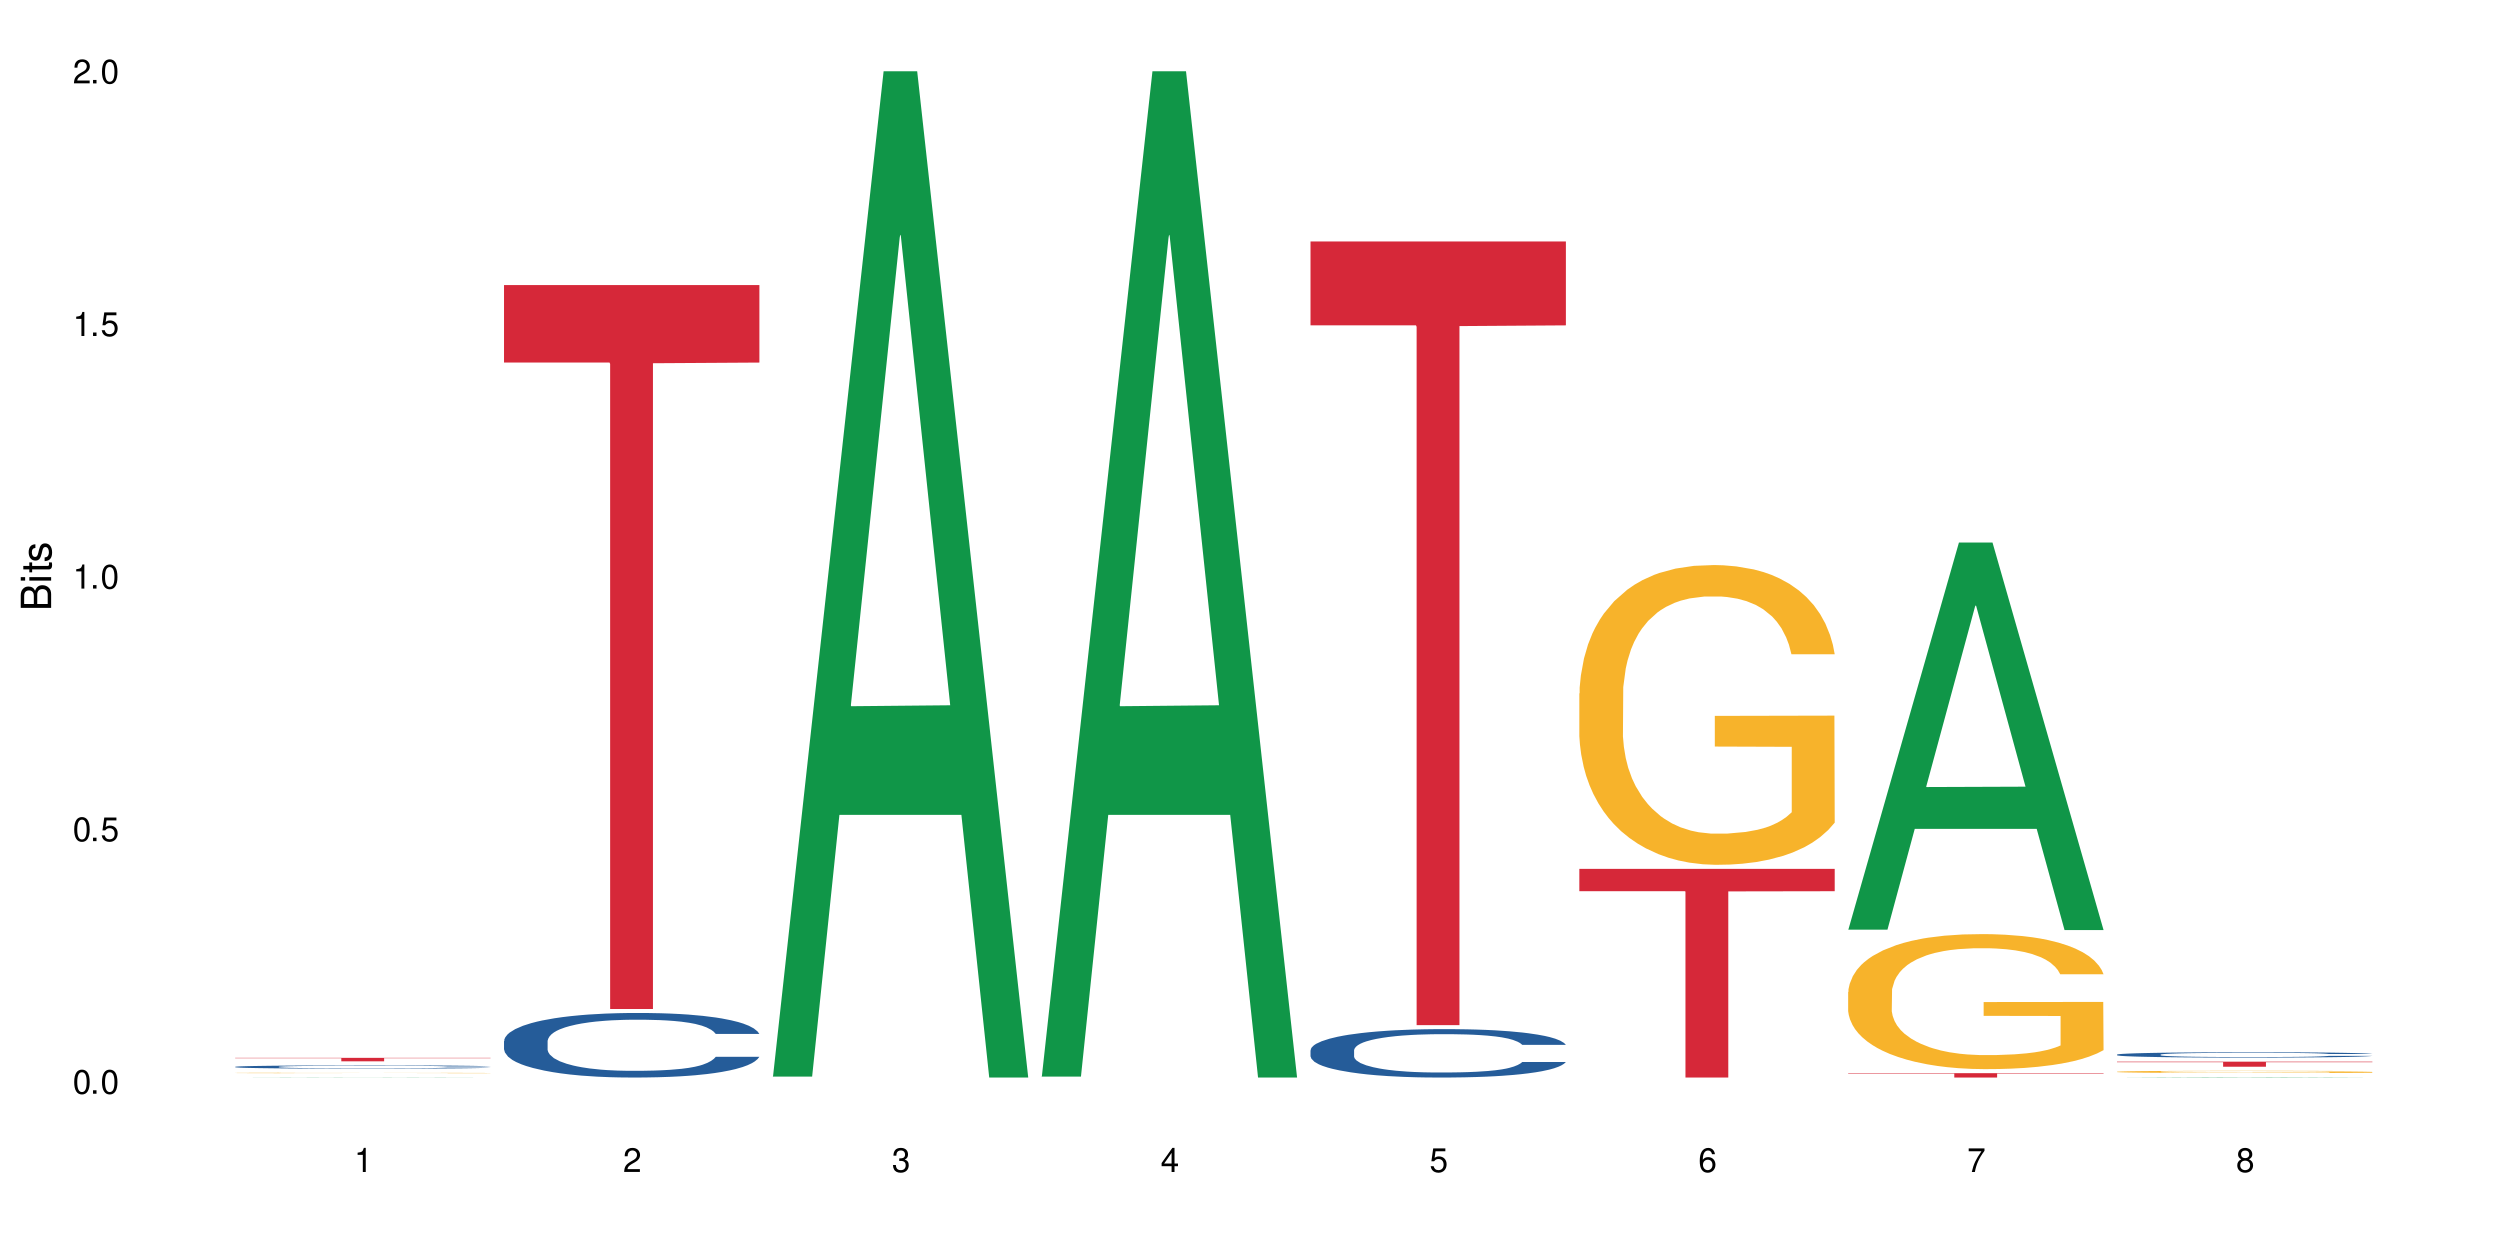 <?xml version="1.0" encoding="UTF-8"?>
<svg xmlns="http://www.w3.org/2000/svg" xmlns:xlink="http://www.w3.org/1999/xlink" width="720" height="360" viewBox="0 0 720 360">
<defs>
<g>
<g id="glyph-0-0">
</g>
<g id="glyph-0-1">
<path d="M 2.641 -6.938 C 2 -6.938 1.422 -6.656 1.078 -6.172 C 0.641 -5.562 0.406 -4.641 0.406 -3.359 C 0.406 -1.016 1.188 0.219 2.641 0.219 C 4.078 0.219 4.859 -1.016 4.859 -3.297 C 4.859 -4.641 4.656 -5.547 4.203 -6.172 C 3.844 -6.656 3.281 -6.938 2.641 -6.938 Z M 2.641 -6.188 C 3.547 -6.188 4 -5.25 4 -3.375 C 4 -1.406 3.562 -0.484 2.625 -0.484 C 1.734 -0.484 1.281 -1.438 1.281 -3.344 C 1.281 -5.25 1.734 -6.188 2.641 -6.188 Z M 2.641 -6.188 "/>
</g>
<g id="glyph-0-2">
<path d="M 1.828 -1 L 0.828 -1 L 0.828 0 L 1.828 0 Z M 1.828 -1 "/>
</g>
<g id="glyph-0-3">
<path d="M 4.562 -6.797 L 1.062 -6.797 L 0.547 -3.094 L 1.328 -3.094 C 1.719 -3.562 2.047 -3.734 2.578 -3.734 C 3.484 -3.734 4.062 -3.109 4.062 -2.094 C 4.062 -1.125 3.484 -0.531 2.578 -0.531 C 1.828 -0.531 1.375 -0.906 1.188 -1.672 L 0.328 -1.672 C 0.453 -1.109 0.547 -0.844 0.75 -0.594 C 1.125 -0.078 1.828 0.219 2.594 0.219 C 3.969 0.219 4.922 -0.781 4.922 -2.219 C 4.922 -3.562 4.031 -4.484 2.719 -4.484 C 2.25 -4.484 1.859 -4.359 1.469 -4.062 L 1.734 -5.969 L 4.562 -5.969 Z M 4.562 -6.797 "/>
</g>
<g id="glyph-0-4">
<path d="M 2.484 -4.938 L 2.484 0 L 3.328 0 L 3.328 -6.938 L 2.766 -6.938 C 2.469 -5.875 2.281 -5.734 0.984 -5.562 L 0.984 -4.938 Z M 2.484 -4.938 "/>
</g>
<g id="glyph-0-5">
<path d="M 4.859 -0.828 L 1.281 -0.828 C 1.359 -1.406 1.672 -1.781 2.5 -2.281 L 3.469 -2.828 C 4.406 -3.344 4.906 -4.062 4.906 -4.906 C 4.906 -5.484 4.672 -6.031 4.266 -6.406 C 3.859 -6.766 3.375 -6.938 2.719 -6.938 C 1.859 -6.938 1.219 -6.625 0.844 -6.031 C 0.609 -5.672 0.5 -5.234 0.484 -4.531 L 1.328 -4.531 C 1.359 -5.016 1.406 -5.281 1.531 -5.516 C 1.75 -5.938 2.188 -6.203 2.703 -6.203 C 3.469 -6.203 4.031 -5.641 4.031 -4.891 C 4.031 -4.344 3.719 -3.859 3.125 -3.516 L 2.234 -3 C 0.812 -2.172 0.406 -1.531 0.328 -0.016 L 4.859 -0.016 Z M 4.859 -0.828 "/>
</g>
<g id="glyph-0-6">
<path d="M 2.125 -3.188 L 2.578 -3.188 C 3.5 -3.188 3.984 -2.766 3.984 -1.922 C 3.984 -1.062 3.469 -0.531 2.594 -0.531 C 1.656 -0.531 1.203 -1 1.156 -2.016 L 0.312 -2.016 C 0.344 -1.453 0.438 -1.094 0.609 -0.781 C 0.953 -0.109 1.625 0.219 2.547 0.219 C 3.953 0.219 4.859 -0.625 4.859 -1.938 C 4.859 -2.828 4.516 -3.297 3.703 -3.594 C 4.344 -3.844 4.656 -4.328 4.656 -5.031 C 4.656 -6.219 3.875 -6.938 2.578 -6.938 C 1.203 -6.938 0.484 -6.172 0.453 -4.703 L 1.297 -4.703 C 1.312 -5.125 1.344 -5.359 1.453 -5.578 C 1.641 -5.969 2.062 -6.203 2.594 -6.203 C 3.344 -6.203 3.797 -5.75 3.797 -5 C 3.797 -4.516 3.609 -4.219 3.25 -4.047 C 3.016 -3.953 2.703 -3.922 2.125 -3.906 Z M 2.125 -3.188 "/>
</g>
<g id="glyph-0-7">
<path d="M 3.141 -1.672 L 3.141 0 L 3.984 0 L 3.984 -1.672 L 4.984 -1.672 L 4.984 -2.438 L 3.984 -2.438 L 3.984 -6.938 L 3.359 -6.938 L 0.266 -2.578 L 0.266 -1.672 Z M 3.141 -2.438 L 1 -2.438 L 3.141 -5.5 Z M 3.141 -2.438 "/>
</g>
<g id="glyph-0-8">
<path d="M 4.781 -5.125 C 4.609 -6.266 3.891 -6.938 2.844 -6.938 C 2.094 -6.938 1.422 -6.578 1.031 -5.953 C 0.594 -5.266 0.406 -4.422 0.406 -3.172 C 0.406 -2 0.578 -1.25 0.984 -0.641 C 1.359 -0.078 1.953 0.219 2.703 0.219 C 3.984 0.219 4.922 -0.75 4.922 -2.094 C 4.922 -3.375 4.062 -4.281 2.844 -4.281 C 2.172 -4.281 1.641 -4.031 1.281 -3.516 C 1.281 -5.234 1.828 -6.188 2.797 -6.188 C 3.391 -6.188 3.797 -5.797 3.938 -5.125 Z M 2.734 -3.531 C 3.547 -3.531 4.062 -2.953 4.062 -2.031 C 4.062 -1.156 3.484 -0.531 2.703 -0.531 C 1.922 -0.531 1.328 -1.188 1.328 -2.078 C 1.328 -2.938 1.906 -3.531 2.734 -3.531 Z M 2.734 -3.531 "/>
</g>
<g id="glyph-0-9">
<path d="M 4.984 -6.797 L 0.438 -6.797 L 0.438 -5.969 L 4.109 -5.969 C 2.5 -3.656 1.828 -2.234 1.328 0 L 2.219 0 C 2.594 -2.172 3.453 -4.047 4.984 -6.094 Z M 4.984 -6.797 "/>
</g>
<g id="glyph-0-10">
<path d="M 3.75 -3.656 C 4.469 -4.094 4.688 -4.438 4.688 -5.078 C 4.688 -6.172 3.844 -6.938 2.641 -6.938 C 1.438 -6.938 0.594 -6.172 0.594 -5.094 C 0.594 -4.438 0.812 -4.094 1.516 -3.656 C 0.734 -3.266 0.359 -2.703 0.359 -1.922 C 0.359 -0.656 1.281 0.219 2.641 0.219 C 3.984 0.219 4.922 -0.656 4.922 -1.922 C 4.922 -2.703 4.531 -3.266 3.75 -3.656 Z M 2.641 -6.188 C 3.359 -6.188 3.812 -5.75 3.812 -5.062 C 3.812 -4.406 3.344 -3.984 2.641 -3.984 C 1.922 -3.984 1.453 -4.406 1.453 -5.078 C 1.453 -5.75 1.922 -6.188 2.641 -6.188 Z M 2.641 -3.266 C 3.484 -3.266 4.062 -2.719 4.062 -1.906 C 4.062 -1.078 3.484 -0.531 2.625 -0.531 C 1.797 -0.531 1.219 -1.094 1.219 -1.906 C 1.219 -2.719 1.781 -3.266 2.641 -3.266 Z M 2.641 -3.266 "/>
</g>
<g id="glyph-1-0">
</g>
<g id="glyph-1-1">
<path d="M 0 -0.953 L 0 -4.891 C 0 -5.719 -0.234 -6.344 -0.734 -6.797 C -1.188 -7.234 -1.812 -7.469 -2.5 -7.469 C -3.547 -7.469 -4.188 -7 -4.625 -5.875 C -4.984 -6.688 -5.625 -7.094 -6.531 -7.094 C -7.172 -7.094 -7.734 -6.859 -8.141 -6.391 C -8.562 -5.922 -8.75 -5.344 -8.75 -4.5 L -8.75 -0.953 Z M -4.984 -2.062 L -7.766 -2.062 L -7.766 -4.219 C -7.766 -4.844 -7.688 -5.203 -7.453 -5.5 C -7.219 -5.812 -6.859 -5.969 -6.375 -5.969 C -5.891 -5.969 -5.531 -5.812 -5.297 -5.5 C -5.062 -5.203 -4.984 -4.844 -4.984 -4.219 Z M -0.984 -2.062 L -4 -2.062 L -4 -4.781 C -4 -5.766 -3.438 -6.359 -2.484 -6.359 C -1.547 -6.359 -0.984 -5.766 -0.984 -4.781 Z M -0.984 -2.062 "/>
</g>
<g id="glyph-1-2">
<path d="M -6.281 -1.797 L -6.281 -0.797 L 0 -0.797 L 0 -1.797 Z M -8.75 -1.797 L -8.75 -0.797 L -7.484 -0.797 L -7.484 -1.797 Z M -8.75 -1.797 "/>
</g>
<g id="glyph-1-3">
<path d="M -6.281 -3.047 L -6.281 -2.016 L -8.016 -2.016 L -8.016 -1.016 L -6.281 -1.016 L -6.281 -0.172 L -5.469 -0.172 L -5.469 -1.016 L -0.719 -1.016 C -0.078 -1.016 0.281 -1.453 0.281 -2.234 C 0.281 -2.5 0.25 -2.719 0.188 -3.047 L -0.641 -3.047 C -0.609 -2.906 -0.594 -2.766 -0.594 -2.562 C -0.594 -2.141 -0.719 -2.016 -1.156 -2.016 L -5.469 -2.016 L -5.469 -3.047 Z M -6.281 -3.047 "/>
</g>
<g id="glyph-1-4">
<path d="M -4.531 -5.25 C -5.766 -5.25 -6.469 -4.422 -6.469 -2.969 C -6.469 -1.516 -5.719 -0.562 -4.547 -0.562 C -3.562 -0.562 -3.094 -1.062 -2.734 -2.562 L -2.516 -3.484 C -2.344 -4.188 -2.094 -4.469 -1.641 -4.469 C -1.047 -4.469 -0.641 -3.875 -0.641 -3 C -0.641 -2.453 -0.797 -2 -1.062 -1.75 C -1.25 -1.594 -1.422 -1.531 -1.875 -1.469 L -1.875 -0.406 C -0.422 -0.453 0.281 -1.266 0.281 -2.922 C 0.281 -4.5 -0.5 -5.516 -1.719 -5.516 C -2.656 -5.516 -3.172 -4.984 -3.469 -3.734 L -3.703 -2.766 C -3.891 -1.953 -4.156 -1.609 -4.594 -1.609 C -5.188 -1.609 -5.547 -2.125 -5.547 -2.938 C -5.547 -3.75 -5.203 -4.172 -4.531 -4.203 Z M -4.531 -5.25 "/>
</g>
</g>
</defs>
<rect x="-72" y="-36" width="864" height="432" fill="rgb(100%, 100%, 100%)" fill-opacity="1"/>
<path fill-rule="nonzero" fill="rgb(6.275%, 58.824%, 28.235%)" fill-opacity="1" d="M 67.73 310.332 L 67.809 310.332 L 99.637 310.254 L 109.301 310.254 L 141.281 310.332 L 130.047 310.332 L 122.031 310.312 L 86.906 310.312 L 79.047 310.332 L 67.73 310.332 L 90.285 310.305 L 118.809 310.305 L 104.586 310.266 L 104.27 310.266 L 90.207 310.305 L 90.285 310.305 Z M 67.73 310.332 "/>
<path fill-rule="nonzero" fill="rgb(14.51%, 36.078%, 60%)" fill-opacity="1" d="M 67.73 307.242 L 67.82 307.238 L 67.82 307.219 L 68.09 307.184 L 68.719 307.145 L 69.344 307.113 L 70.961 307.062 L 73.203 307.012 L 75.535 306.977 L 77.238 306.953 L 78.766 306.934 L 82.262 306.902 L 84.504 306.887 L 86.926 306.871 L 89.887 306.855 L 92.039 306.848 L 96.883 306.832 L 100.469 306.828 L 103.25 306.824 L 109.262 306.824 L 112.848 306.828 L 115.449 306.832 L 118.32 306.84 L 120.742 306.848 L 124.957 306.867 L 128.727 306.891 L 130.43 306.906 L 133.121 306.934 L 135.184 306.957 L 136.617 306.98 L 138.234 307.012 L 139.668 307.055 L 140.746 307.098 L 141.281 307.133 L 128.727 307.133 L 128.098 307.102 L 127.379 307.074 L 126.035 307.035 L 124.688 307.012 L 122.805 306.988 L 121.102 306.969 L 118.77 306.953 L 116.707 306.941 L 114.555 306.934 L 112.488 306.93 L 108.543 306.926 L 102.266 306.926 L 98.766 306.934 L 96.883 306.938 L 94.191 306.953 L 92.309 306.965 L 90.066 306.98 L 88.539 306.996 L 86.656 307.02 L 85.312 307.039 L 83.785 307.066 L 82.891 307.09 L 82.082 307.113 L 81.363 307.141 L 80.828 307.172 L 80.469 307.203 L 80.289 307.234 L 80.289 307.371 L 80.469 307.402 L 80.918 307.438 L 82.082 307.492 L 83.785 307.539 L 85.762 307.574 L 87.645 307.602 L 88.719 307.613 L 90.156 307.629 L 92.398 307.645 L 95.629 307.664 L 97.512 307.668 L 100.383 307.676 L 103.34 307.68 L 107.289 307.68 L 110.785 307.676 L 113.117 307.672 L 115.539 307.664 L 118.859 307.648 L 120.922 307.637 L 122.715 307.621 L 124.062 307.602 L 124.957 307.59 L 126.305 307.562 L 127.379 307.531 L 128.188 307.5 L 128.727 307.473 L 141.281 307.473 L 140.746 307.508 L 139.938 307.543 L 139.129 307.566 L 137.875 307.598 L 136.441 307.625 L 134.375 307.656 L 132.672 307.676 L 130.43 307.695 L 128.367 307.711 L 126.125 307.727 L 122.805 307.746 L 120.652 307.754 L 118.32 307.762 L 115.539 307.77 L 112.043 307.773 L 108.273 307.777 L 101.008 307.777 L 98.227 307.773 L 94.551 307.766 L 89.977 307.75 L 86.656 307.734 L 84.055 307.719 L 81.812 307.699 L 79.301 307.676 L 76.074 307.637 L 74.098 307.609 L 72.754 307.582 L 71.23 307.551 L 70.152 307.52 L 68.898 307.469 L 68 307.41 L 67.73 307.359 Z M 67.73 307.242 "/>
<path fill-rule="nonzero" fill="rgb(96.863%, 70.196%, 16.863%)" fill-opacity="1" d="M 67.73 309.004 L 67.82 309.004 L 68.18 308.996 L 69.078 308.988 L 70.242 308.98 L 71.5 308.977 L 72.305 308.973 L 73.652 308.969 L 74.816 308.965 L 77.777 308.961 L 81.543 308.953 L 83.609 308.953 L 85.941 308.949 L 89.258 308.949 L 90.785 308.945 L 100.738 308.945 L 106.57 308.941 L 109.262 308.941 L 112.938 308.945 L 120.832 308.945 L 123.074 308.949 L 125.406 308.949 L 128.277 308.953 L 130.969 308.957 L 133.121 308.957 L 135.273 308.961 L 137.066 308.969 L 138.594 308.973 L 139.938 308.977 L 140.746 308.98 L 141.281 308.988 L 128.816 308.988 L 128.098 308.98 L 127.289 308.977 L 125.945 308.973 L 124.598 308.973 L 123.254 308.969 L 120.742 308.965 L 118.59 308.961 L 113.297 308.961 L 110.336 308.957 L 103.789 308.957 L 99.484 308.961 L 95.18 308.961 L 92.668 308.965 L 90.246 308.965 L 87.555 308.969 L 85.762 308.973 L 84.773 308.977 L 83.52 308.98 L 82.621 308.984 L 81.633 308.988 L 81.098 308.992 L 80.379 309.004 L 80.289 309.027 L 81.098 309.039 L 81.812 309.043 L 82.891 309.047 L 83.965 309.051 L 85.852 309.055 L 87.465 309.059 L 88.719 309.062 L 91.141 309.066 L 92.129 309.066 L 94.461 309.07 L 96.883 309.07 L 99.844 309.074 L 119.039 309.074 L 121.371 309.07 L 124.777 309.07 L 126.125 309.066 L 127.379 309.066 L 128.906 309.062 L 128.906 309.031 L 106.75 309.031 L 106.75 309.016 L 141.195 309.016 L 141.281 309.07 L 139.398 309.074 L 137.066 309.078 L 134.824 309.078 L 132.492 309.082 L 129.176 309.082 L 126.484 309.086 L 122.355 309.086 L 118.59 309.09 L 99.395 309.09 L 96.254 309.086 L 90.516 309.086 L 86.926 309.082 L 84.594 309.078 L 82.172 309.078 L 79.75 309.074 L 77.598 309.07 L 76.164 309.066 L 74.727 309.062 L 73.203 309.059 L 71.766 309.055 L 70.691 309.051 L 69.703 309.047 L 68.988 309.043 L 67.91 309.031 L 67.73 309.027 Z M 67.73 309.004 "/>
<path fill-rule="nonzero" fill="rgb(83.922%, 15.686%, 22.353%)" fill-opacity="1" d="M 67.73 304.66 L 141.281 304.66 L 141.281 304.766 L 110.629 304.766 L 110.629 305.66 L 98.297 305.66 L 98.297 304.766 L 67.73 304.766 Z M 67.73 304.66 "/>
<path fill-rule="nonzero" fill="rgb(14.51%, 36.078%, 60%)" fill-opacity="1" d="M 145.156 299.836 L 145.242 299.816 L 145.242 299.41 L 145.512 298.766 L 146.141 297.949 L 146.77 297.391 L 148.383 296.387 L 150.625 295.418 L 152.957 294.672 L 154.664 294.23 L 156.188 293.891 L 159.684 293.262 L 161.93 292.938 L 164.352 292.648 L 167.309 292.363 L 169.461 292.191 L 174.305 291.918 L 177.895 291.801 L 180.676 291.75 L 186.684 291.75 L 190.273 291.816 L 192.875 291.902 L 195.742 292.039 L 198.164 292.191 L 202.383 292.566 L 206.148 293.039 L 207.852 293.312 L 210.543 293.84 L 212.605 294.348 L 214.043 294.789 L 215.656 295.418 L 217.094 296.184 L 218.168 297.051 L 218.707 297.781 L 206.148 297.781 L 205.52 297.102 L 204.805 296.574 L 203.457 295.879 L 202.113 295.387 L 200.23 294.891 L 198.523 294.57 L 196.191 294.246 L 194.129 294.043 L 191.977 293.891 L 189.914 293.789 L 185.969 293.688 L 181.391 293.688 L 179.688 293.719 L 176.191 293.855 L 174.305 293.977 L 171.613 294.211 L 169.73 294.434 L 167.488 294.773 L 165.965 295.062 L 164.082 295.504 L 162.734 295.895 L 161.211 296.453 L 160.312 296.879 L 159.508 297.355 L 158.789 297.914 L 158.25 298.512 L 157.891 299.141 L 157.711 299.75 L 157.711 302.383 L 157.891 302.996 L 158.34 303.707 L 159.508 304.742 L 161.211 305.645 L 163.184 306.359 L 165.066 306.867 L 166.145 307.105 L 167.578 307.375 L 169.82 307.715 L 173.051 308.055 L 174.934 308.191 L 177.805 308.328 L 180.766 308.395 L 184.711 308.395 L 188.211 308.328 L 190.543 308.242 L 192.965 308.105 L 196.281 307.82 L 198.344 307.547 L 200.141 307.223 L 201.484 306.902 L 202.383 306.629 L 203.727 306.102 L 204.805 305.527 L 205.609 304.93 L 206.148 304.352 L 218.707 304.352 L 218.168 305.031 L 217.359 305.695 L 216.555 306.188 L 215.297 306.781 L 213.863 307.309 L 211.801 307.902 L 210.094 308.293 L 207.852 308.719 L 205.789 309.043 L 203.547 309.332 L 200.23 309.672 L 198.074 309.84 L 195.742 309.992 L 192.965 310.129 L 189.465 310.246 L 185.699 310.316 L 182.199 310.332 L 178.434 310.297 L 175.652 310.23 L 171.973 310.078 L 167.398 309.773 L 164.082 309.449 L 161.48 309.125 L 159.238 308.785 L 156.727 308.328 L 153.496 307.582 L 151.523 307.004 L 150.176 306.527 L 148.652 305.863 L 147.574 305.27 L 146.32 304.32 L 145.422 303.113 L 145.156 302.18 Z M 145.156 299.836 "/>
<path fill-rule="nonzero" fill="rgb(83.922%, 15.686%, 22.353%)" fill-opacity="1" d="M 145.156 82.102 L 218.707 82.102 L 218.707 104.418 L 188.051 104.613 L 188.051 290.586 L 175.719 290.586 L 175.719 104.812 L 175.539 104.418 L 145.156 104.418 Z M 145.156 82.102 "/>
<path fill-rule="nonzero" fill="rgb(6.275%, 58.824%, 28.235%)" fill-opacity="1" d="M 222.578 310.059 L 222.656 309.789 L 254.48 20.527 L 264.148 20.527 L 296.129 310.332 L 284.895 310.332 L 276.879 234.684 L 241.75 234.684 L 233.895 310.059 L 222.578 310.059 L 245.129 203.391 L 273.656 203.117 L 259.434 67.875 L 259.273 67.602 L 259.117 68.418 L 245.051 203.117 L 245.129 203.391 Z M 222.578 310.059 "/>
<path fill-rule="nonzero" fill="rgb(6.275%, 58.824%, 28.235%)" fill-opacity="1" d="M 300 310.059 L 300.078 309.789 L 331.906 20.527 L 341.57 20.527 L 373.555 310.332 L 362.316 310.332 L 354.301 234.684 L 319.176 234.684 L 311.316 310.059 L 300 310.059 L 322.555 203.391 L 351.078 203.117 L 336.855 67.875 L 336.699 67.602 L 336.543 68.418 L 322.477 203.117 L 322.555 203.391 Z M 300 310.059 "/>
<path fill-rule="nonzero" fill="rgb(14.51%, 36.078%, 60%)" fill-opacity="1" d="M 377.426 302.461 L 377.516 302.449 L 377.516 302.141 L 377.781 301.656 L 378.41 301.047 L 379.039 300.625 L 380.652 299.875 L 382.895 299.148 L 385.227 298.586 L 386.934 298.258 L 388.457 298 L 391.957 297.531 L 394.199 297.289 L 396.621 297.07 L 399.578 296.855 L 401.734 296.727 L 406.574 296.523 L 410.164 296.434 L 412.945 296.398 L 418.953 296.398 L 422.543 296.449 L 425.145 296.512 L 428.016 296.613 L 430.438 296.727 L 434.652 297.008 L 438.418 297.363 L 440.125 297.57 L 442.812 297.965 L 444.879 298.348 L 446.312 298.676 L 447.926 299.148 L 449.363 299.723 L 450.438 300.371 L 450.977 300.918 L 438.418 300.918 L 437.789 300.41 L 437.074 300.016 L 435.727 299.492 L 434.383 299.121 L 432.5 298.754 L 430.793 298.512 L 428.461 298.27 L 426.398 298.117 L 424.246 298 L 422.184 297.926 L 418.238 297.848 L 413.664 297.848 L 411.957 297.875 L 408.461 297.977 L 406.574 298.066 L 403.887 298.242 L 402 298.41 L 399.758 298.664 L 398.234 298.883 L 396.352 299.211 L 395.004 299.504 L 393.48 299.926 L 392.582 300.242 L 391.777 300.602 L 391.059 301.02 L 390.52 301.465 L 390.16 301.938 L 389.98 302.398 L 389.98 304.371 L 390.16 304.828 L 390.609 305.363 L 391.777 306.141 L 393.48 306.816 L 395.453 307.352 L 397.336 307.734 L 398.414 307.914 L 399.848 308.117 L 402.09 308.371 L 405.32 308.625 L 407.203 308.727 L 410.074 308.828 L 413.035 308.879 L 416.98 308.879 L 420.48 308.828 L 422.812 308.766 L 425.234 308.664 L 428.551 308.445 L 430.613 308.242 L 432.41 308 L 433.754 307.758 L 434.652 307.555 L 435.996 307.16 L 437.074 306.727 L 437.879 306.281 L 438.418 305.848 L 450.977 305.848 L 450.438 306.359 L 449.633 306.855 L 448.824 307.223 L 447.566 307.672 L 446.133 308.066 L 444.07 308.512 L 442.367 308.805 L 440.125 309.121 L 438.059 309.363 L 435.816 309.582 L 432.5 309.836 L 430.348 309.965 L 428.016 310.078 L 425.234 310.18 L 421.734 310.27 L 417.969 310.32 L 414.469 310.332 L 410.703 310.309 L 407.922 310.258 L 404.242 310.141 L 399.668 309.91 L 396.352 309.672 L 393.75 309.43 L 391.508 309.172 L 388.996 308.828 L 385.766 308.27 L 383.793 307.836 L 382.449 307.48 L 380.922 306.98 L 379.848 306.535 L 378.59 305.824 L 377.695 304.918 L 377.426 304.219 Z M 377.426 302.461 "/>
<path fill-rule="nonzero" fill="rgb(83.922%, 15.686%, 22.353%)" fill-opacity="1" d="M 377.426 69.543 L 450.977 69.543 L 450.977 93.703 L 420.324 93.914 L 420.324 295.234 L 407.988 295.234 L 407.988 94.125 L 407.809 93.703 L 377.426 93.703 Z M 377.426 69.543 "/>
<path fill-rule="nonzero" fill="rgb(96.863%, 70.196%, 16.863%)" fill-opacity="1" d="M 454.848 199.711 L 454.938 199.629 L 454.938 198.055 L 455.297 194.504 L 456.191 189.617 L 457.359 185.594 L 458.613 182.441 L 459.422 180.785 L 460.77 178.422 L 461.934 176.684 L 464.895 173.137 L 468.66 169.824 L 470.723 168.406 L 473.055 167.066 L 476.375 165.566 L 477.898 165.016 L 482.562 163.754 L 487.855 162.965 L 493.688 162.73 L 496.379 162.809 L 500.055 163.125 L 505.078 163.992 L 507.949 164.777 L 510.191 165.566 L 512.523 166.594 L 515.395 168.168 L 518.086 170.062 L 520.238 171.953 L 522.391 174.32 L 524.184 176.844 L 525.711 179.602 L 527.055 182.914 L 527.863 185.676 L 528.398 188.434 L 515.934 188.434 L 515.215 185.676 L 514.406 183.547 L 513.062 180.941 L 511.715 179.051 L 510.371 177.551 L 507.859 175.504 L 505.707 174.242 L 503.016 173.137 L 500.414 172.426 L 497.453 171.953 L 495.66 171.797 L 490.906 171.797 L 486.602 172.348 L 484.09 172.98 L 482.297 173.609 L 479.785 174.793 L 478.258 175.738 L 477.363 176.371 L 474.672 178.812 L 472.879 181.023 L 471.891 182.52 L 470.633 184.887 L 469.738 187.016 L 468.75 190.168 L 468.211 192.535 L 467.496 197.895 L 467.406 212.09 L 467.676 215.086 L 468.211 218.316 L 468.93 221.156 L 470.008 224.152 L 471.082 226.438 L 472.965 229.516 L 474.582 231.566 L 475.836 232.906 L 478.258 235.035 L 479.246 235.742 L 481.578 237.164 L 484 238.266 L 486.961 239.215 L 489.203 239.688 L 492.789 240.082 L 497.363 240.082 L 502.746 239.605 L 506.156 238.977 L 508.488 238.344 L 510.012 237.793 L 511.895 236.926 L 513.242 236.137 L 514.496 235.27 L 516.023 233.93 L 516.023 215.086 L 493.867 215.008 L 493.867 206.176 L 528.309 206.098 L 528.398 236.926 L 526.516 239.055 L 524.184 241.105 L 521.941 242.684 L 519.609 244.023 L 516.289 245.52 L 513.602 246.469 L 509.473 247.57 L 505.707 248.281 L 501.758 248.754 L 498.262 248.992 L 494.137 249.07 L 490.457 248.91 L 486.512 248.438 L 483.371 247.809 L 480.5 247.02 L 477.633 245.992 L 474.043 244.34 L 471.711 242.996 L 469.289 241.344 L 466.867 239.371 L 464.715 237.242 L 463.281 235.586 L 461.844 233.695 L 460.32 231.328 L 458.883 228.648 L 457.809 226.203 L 456.82 223.441 L 456.102 220.84 L 455.387 217.293 L 455.027 214.453 L 454.848 212.012 Z M 454.848 199.711 "/>
<path fill-rule="nonzero" fill="rgb(83.922%, 15.686%, 22.353%)" fill-opacity="1" d="M 454.848 250.234 L 528.398 250.234 L 528.398 256.668 L 497.746 256.723 L 497.746 310.332 L 485.414 310.332 L 485.414 256.777 L 485.234 256.668 L 454.848 256.668 Z M 454.848 250.234 "/>
<path fill-rule="nonzero" fill="rgb(6.275%, 58.824%, 28.235%)" fill-opacity="1" d="M 532.27 267.75 L 532.352 267.645 L 564.176 156.242 L 573.84 156.242 L 605.824 267.855 L 594.586 267.855 L 586.57 238.723 L 551.445 238.723 L 543.586 267.75 L 532.27 267.75 L 554.824 226.668 L 583.348 226.562 L 569.125 174.477 L 568.969 174.375 L 568.812 174.688 L 554.746 226.562 L 554.824 226.668 Z M 532.27 267.75 "/>
<path fill-rule="nonzero" fill="rgb(96.863%, 70.196%, 16.863%)" fill-opacity="1" d="M 532.27 285.676 L 532.359 285.641 L 532.359 284.934 L 532.719 283.332 L 533.617 281.133 L 534.781 279.32 L 536.039 277.898 L 536.844 277.152 L 538.191 276.09 L 539.355 275.305 L 542.316 273.707 L 546.086 272.215 L 548.148 271.578 L 550.48 270.973 L 553.797 270.297 L 555.324 270.051 L 559.988 269.48 L 565.281 269.125 L 571.109 269.02 L 573.801 269.055 L 577.48 269.199 L 582.5 269.59 L 585.371 269.941 L 587.613 270.297 L 589.945 270.762 L 592.816 271.469 L 595.508 272.324 L 597.66 273.176 L 599.812 274.242 L 601.609 275.379 L 603.133 276.621 L 604.477 278.113 L 605.285 279.355 L 605.824 280.598 L 593.355 280.598 L 592.637 279.355 L 591.832 278.398 L 590.484 277.223 L 589.141 276.371 L 587.793 275.695 L 585.281 274.773 L 583.129 274.207 L 580.438 273.707 L 577.836 273.387 L 574.879 273.176 L 573.082 273.105 L 568.328 273.105 L 564.023 273.352 L 561.512 273.637 L 559.719 273.922 L 557.207 274.453 L 555.684 274.879 L 554.785 275.164 L 552.094 276.266 L 550.301 277.262 L 549.312 277.934 L 548.059 279 L 547.16 279.961 L 546.176 281.379 L 545.637 282.445 L 544.918 284.859 L 544.828 291.254 L 545.098 292.605 L 545.637 294.059 L 546.355 295.34 L 547.43 296.688 L 548.508 297.719 L 550.391 299.102 L 552.004 300.027 L 553.262 300.629 L 555.684 301.59 L 556.668 301.91 L 559 302.547 L 561.422 303.047 L 564.383 303.473 L 566.625 303.684 L 570.215 303.863 L 574.789 303.863 L 580.168 303.648 L 583.578 303.367 L 585.91 303.082 L 587.434 302.832 L 589.32 302.441 L 590.664 302.086 L 591.922 301.695 L 593.445 301.094 L 593.445 292.605 L 571.289 292.566 L 571.289 288.59 L 605.734 288.555 L 605.824 302.441 L 603.941 303.402 L 601.609 304.324 L 599.363 305.035 L 597.031 305.641 L 593.715 306.312 L 591.023 306.738 L 586.898 307.238 L 583.129 307.559 L 579.184 307.77 L 575.684 307.875 L 571.559 307.91 L 567.883 307.84 L 563.934 307.629 L 560.797 307.344 L 557.926 306.988 L 555.055 306.527 L 551.465 305.781 L 549.133 305.176 L 546.711 304.43 L 544.289 303.543 L 542.137 302.586 L 540.703 301.84 L 539.266 300.984 L 537.742 299.922 L 536.309 298.711 L 535.23 297.613 L 534.246 296.367 L 533.527 295.195 L 532.809 293.598 L 532.449 292.32 L 532.27 291.219 Z M 532.27 285.676 "/>
<path fill-rule="nonzero" fill="rgb(83.922%, 15.686%, 22.353%)" fill-opacity="1" d="M 532.27 309.074 L 605.824 309.074 L 605.824 309.211 L 575.168 309.211 L 575.168 310.332 L 562.836 310.332 L 562.836 309.211 L 532.27 309.211 Z M 532.27 309.074 "/>
<path fill-rule="nonzero" fill="rgb(6.275%, 58.824%, 28.235%)" fill-opacity="1" d="M 609.695 310.332 L 609.773 310.332 L 641.598 310.191 L 651.266 310.191 L 683.246 310.332 L 672.008 310.332 L 663.996 310.297 L 628.867 310.297 L 621.012 310.332 L 609.695 310.332 L 632.246 310.281 L 660.773 310.281 L 646.551 310.215 L 646.234 310.215 L 632.168 310.281 L 632.246 310.281 Z M 609.695 310.332 "/>
<path fill-rule="nonzero" fill="rgb(14.51%, 36.078%, 60%)" fill-opacity="1" d="M 609.695 303.719 L 609.785 303.719 L 609.785 303.684 L 610.055 303.629 L 610.68 303.562 L 611.309 303.516 L 612.922 303.434 L 615.164 303.352 L 617.5 303.289 L 619.203 303.254 L 620.727 303.223 L 624.227 303.172 L 626.469 303.145 L 628.891 303.121 L 631.852 303.098 L 634.004 303.082 L 638.848 303.062 L 642.434 303.051 L 645.215 303.047 L 651.223 303.047 L 654.812 303.051 L 657.414 303.059 L 660.285 303.07 L 662.707 303.082 L 666.922 303.113 L 670.688 303.152 L 672.395 303.176 L 675.086 303.219 L 677.148 303.262 L 678.582 303.301 L 680.195 303.352 L 681.633 303.414 L 682.707 303.488 L 683.246 303.547 L 670.688 303.547 L 670.062 303.492 L 669.344 303.449 L 667.996 303.391 L 666.652 303.348 L 664.77 303.309 L 663.066 303.281 L 660.734 303.254 L 658.668 303.238 L 656.516 303.223 L 654.453 303.215 L 650.508 303.207 L 645.934 303.207 L 644.227 303.211 L 640.73 303.223 L 638.848 303.23 L 636.156 303.25 L 634.273 303.27 L 632.027 303.297 L 630.504 303.32 L 628.621 303.359 L 627.273 303.391 L 625.75 303.438 L 624.852 303.473 L 624.047 303.512 L 623.328 303.559 L 622.789 303.609 L 622.43 303.66 L 622.254 303.711 L 622.254 303.93 L 622.43 303.98 L 622.879 304.043 L 624.047 304.129 L 625.75 304.203 L 627.723 304.262 L 629.605 304.305 L 630.684 304.324 L 632.117 304.348 L 634.363 304.375 L 637.59 304.402 L 639.473 304.414 L 642.344 304.426 L 645.305 304.43 L 649.25 304.43 L 652.75 304.426 L 655.082 304.418 L 657.504 304.406 L 660.82 304.383 L 662.887 304.359 L 664.68 304.332 L 666.023 304.309 L 666.922 304.285 L 668.266 304.242 L 669.344 304.191 L 670.152 304.145 L 670.688 304.094 L 683.246 304.094 L 682.707 304.152 L 681.902 304.207 L 681.094 304.246 L 679.84 304.297 L 678.402 304.34 L 676.34 304.391 L 674.637 304.422 L 672.395 304.457 L 670.332 304.484 L 668.086 304.508 L 664.77 304.535 L 662.617 304.551 L 660.285 304.562 L 657.504 304.574 L 654.004 304.586 L 650.238 304.59 L 646.738 304.594 L 642.973 304.59 L 640.191 304.582 L 636.516 304.57 L 631.941 304.547 L 628.621 304.52 L 626.02 304.492 L 623.777 304.465 L 621.266 304.426 L 618.035 304.363 L 616.062 304.316 L 614.719 304.277 L 613.191 304.219 L 612.117 304.172 L 610.859 304.094 L 609.965 303.992 L 609.695 303.914 Z M 609.695 303.719 "/>
<path fill-rule="nonzero" fill="rgb(96.863%, 70.196%, 16.863%)" fill-opacity="1" d="M 609.695 308.664 L 609.785 308.664 L 609.785 308.652 L 610.145 308.625 L 611.039 308.59 L 612.207 308.559 L 613.461 308.535 L 614.27 308.523 L 615.613 308.508 L 616.781 308.492 L 619.742 308.469 L 623.508 308.441 L 625.57 308.434 L 627.902 308.422 L 631.223 308.41 L 632.746 308.406 L 637.41 308.398 L 642.703 308.391 L 651.223 308.391 L 654.902 308.395 L 659.926 308.398 L 662.797 308.406 L 665.039 308.41 L 667.371 308.418 L 670.242 308.43 L 672.93 308.445 L 675.086 308.457 L 677.238 308.477 L 679.031 308.496 L 680.555 308.516 L 681.902 308.539 L 682.707 308.559 L 683.246 308.578 L 670.777 308.578 L 670.062 308.559 L 669.254 308.543 L 667.91 308.523 L 666.562 308.512 L 665.219 308.5 L 662.707 308.484 L 660.555 308.477 L 657.863 308.469 L 655.262 308.461 L 652.301 308.457 L 645.754 308.457 L 641.449 308.461 L 638.938 308.465 L 637.141 308.469 L 634.629 308.48 L 633.105 308.488 L 632.207 308.492 L 629.52 308.508 L 627.723 308.523 L 626.738 308.535 L 625.48 308.555 L 624.586 308.57 L 623.598 308.594 L 623.059 308.609 L 622.344 308.648 L 622.254 308.754 L 622.52 308.777 L 623.059 308.801 L 623.777 308.82 L 624.852 308.844 L 625.93 308.859 L 627.812 308.883 L 629.43 308.898 L 630.684 308.906 L 633.105 308.922 L 634.094 308.93 L 636.426 308.941 L 638.848 308.949 L 641.805 308.953 L 644.047 308.957 L 647.637 308.961 L 652.211 308.961 L 657.594 308.957 L 661 308.953 L 663.332 308.949 L 664.859 308.945 L 666.742 308.938 L 668.086 308.934 L 669.344 308.926 L 670.867 308.914 L 670.867 308.777 L 648.715 308.777 L 648.715 308.711 L 683.156 308.711 L 683.246 308.938 L 681.363 308.953 L 679.031 308.969 L 676.789 308.98 L 674.457 308.988 L 671.137 309 L 668.445 309.008 L 664.32 309.016 L 660.555 309.023 L 656.605 309.023 L 653.109 309.027 L 645.305 309.027 L 641.359 309.023 L 638.219 309.02 L 632.477 309.004 L 628.891 308.992 L 626.559 308.984 L 624.137 308.969 L 621.715 308.957 L 619.562 308.941 L 618.125 308.93 L 616.691 308.914 L 615.164 308.895 L 613.73 308.875 L 612.656 308.859 L 611.668 308.84 L 610.949 308.82 L 610.234 308.793 L 609.875 308.773 L 609.695 308.754 Z M 609.695 308.664 "/>
<path fill-rule="nonzero" fill="rgb(83.922%, 15.686%, 22.353%)" fill-opacity="1" d="M 609.695 305.758 L 683.246 305.758 L 683.246 305.914 L 652.594 305.914 L 652.594 307.227 L 640.258 307.227 L 640.258 305.918 L 640.082 305.914 L 609.695 305.914 Z M 609.695 305.758 "/>
<g fill="rgb(0%, 0%, 0%)" fill-opacity="1">
<use xlink:href="#glyph-0-1" x="20.965" y="314.993"/>
<use xlink:href="#glyph-0-2" x="25.965" y="314.993"/>
<use xlink:href="#glyph-0-1" x="28.965" y="314.993"/>
</g>
<g fill="rgb(0%, 0%, 0%)" fill-opacity="1">
<use xlink:href="#glyph-0-1" x="20.965" y="242.251"/>
<use xlink:href="#glyph-0-2" x="25.965" y="242.251"/>
<use xlink:href="#glyph-0-3" x="28.965" y="242.251"/>
</g>
<g fill="rgb(0%, 0%, 0%)" fill-opacity="1">
<use xlink:href="#glyph-0-4" x="20.965" y="169.509"/>
<use xlink:href="#glyph-0-2" x="25.965" y="169.509"/>
<use xlink:href="#glyph-0-1" x="28.965" y="169.509"/>
</g>
<g fill="rgb(0%, 0%, 0%)" fill-opacity="1">
<use xlink:href="#glyph-0-4" x="20.965" y="96.767"/>
<use xlink:href="#glyph-0-2" x="25.965" y="96.767"/>
<use xlink:href="#glyph-0-3" x="28.965" y="96.767"/>
</g>
<g fill="rgb(0%, 0%, 0%)" fill-opacity="1">
<use xlink:href="#glyph-0-5" x="20.965" y="24.024"/>
<use xlink:href="#glyph-0-2" x="25.965" y="24.024"/>
<use xlink:href="#glyph-0-1" x="28.965" y="24.024"/>
</g>
<g fill="rgb(0%, 0%, 0%)" fill-opacity="1">
<use xlink:href="#glyph-0-4" x="102.008" y="337.532"/>
</g>
<g fill="rgb(0%, 0%, 0%)" fill-opacity="1">
<use xlink:href="#glyph-0-5" x="179.43" y="337.532"/>
</g>
<g fill="rgb(0%, 0%, 0%)" fill-opacity="1">
<use xlink:href="#glyph-0-6" x="256.855" y="337.532"/>
</g>
<g fill="rgb(0%, 0%, 0%)" fill-opacity="1">
<use xlink:href="#glyph-0-7" x="334.277" y="337.532"/>
</g>
<g fill="rgb(0%, 0%, 0%)" fill-opacity="1">
<use xlink:href="#glyph-0-3" x="411.699" y="337.532"/>
</g>
<g fill="rgb(0%, 0%, 0%)" fill-opacity="1">
<use xlink:href="#glyph-0-8" x="489.125" y="337.532"/>
</g>
<g fill="rgb(0%, 0%, 0%)" fill-opacity="1">
<use xlink:href="#glyph-0-9" x="566.547" y="337.532"/>
</g>
<g fill="rgb(0%, 0%, 0%)" fill-opacity="1">
<use xlink:href="#glyph-0-10" x="643.969" y="337.532"/>
</g>
<g fill="rgb(0%, 0%, 0%)" fill-opacity="1">
<use xlink:href="#glyph-1-1" x="14.725" y="176.012"/>
<use xlink:href="#glyph-1-2" x="14.725" y="168.012"/>
<use xlink:href="#glyph-1-3" x="14.725" y="165.012"/>
<use xlink:href="#glyph-1-4" x="14.725" y="162.012"/>
</g>
</svg>

